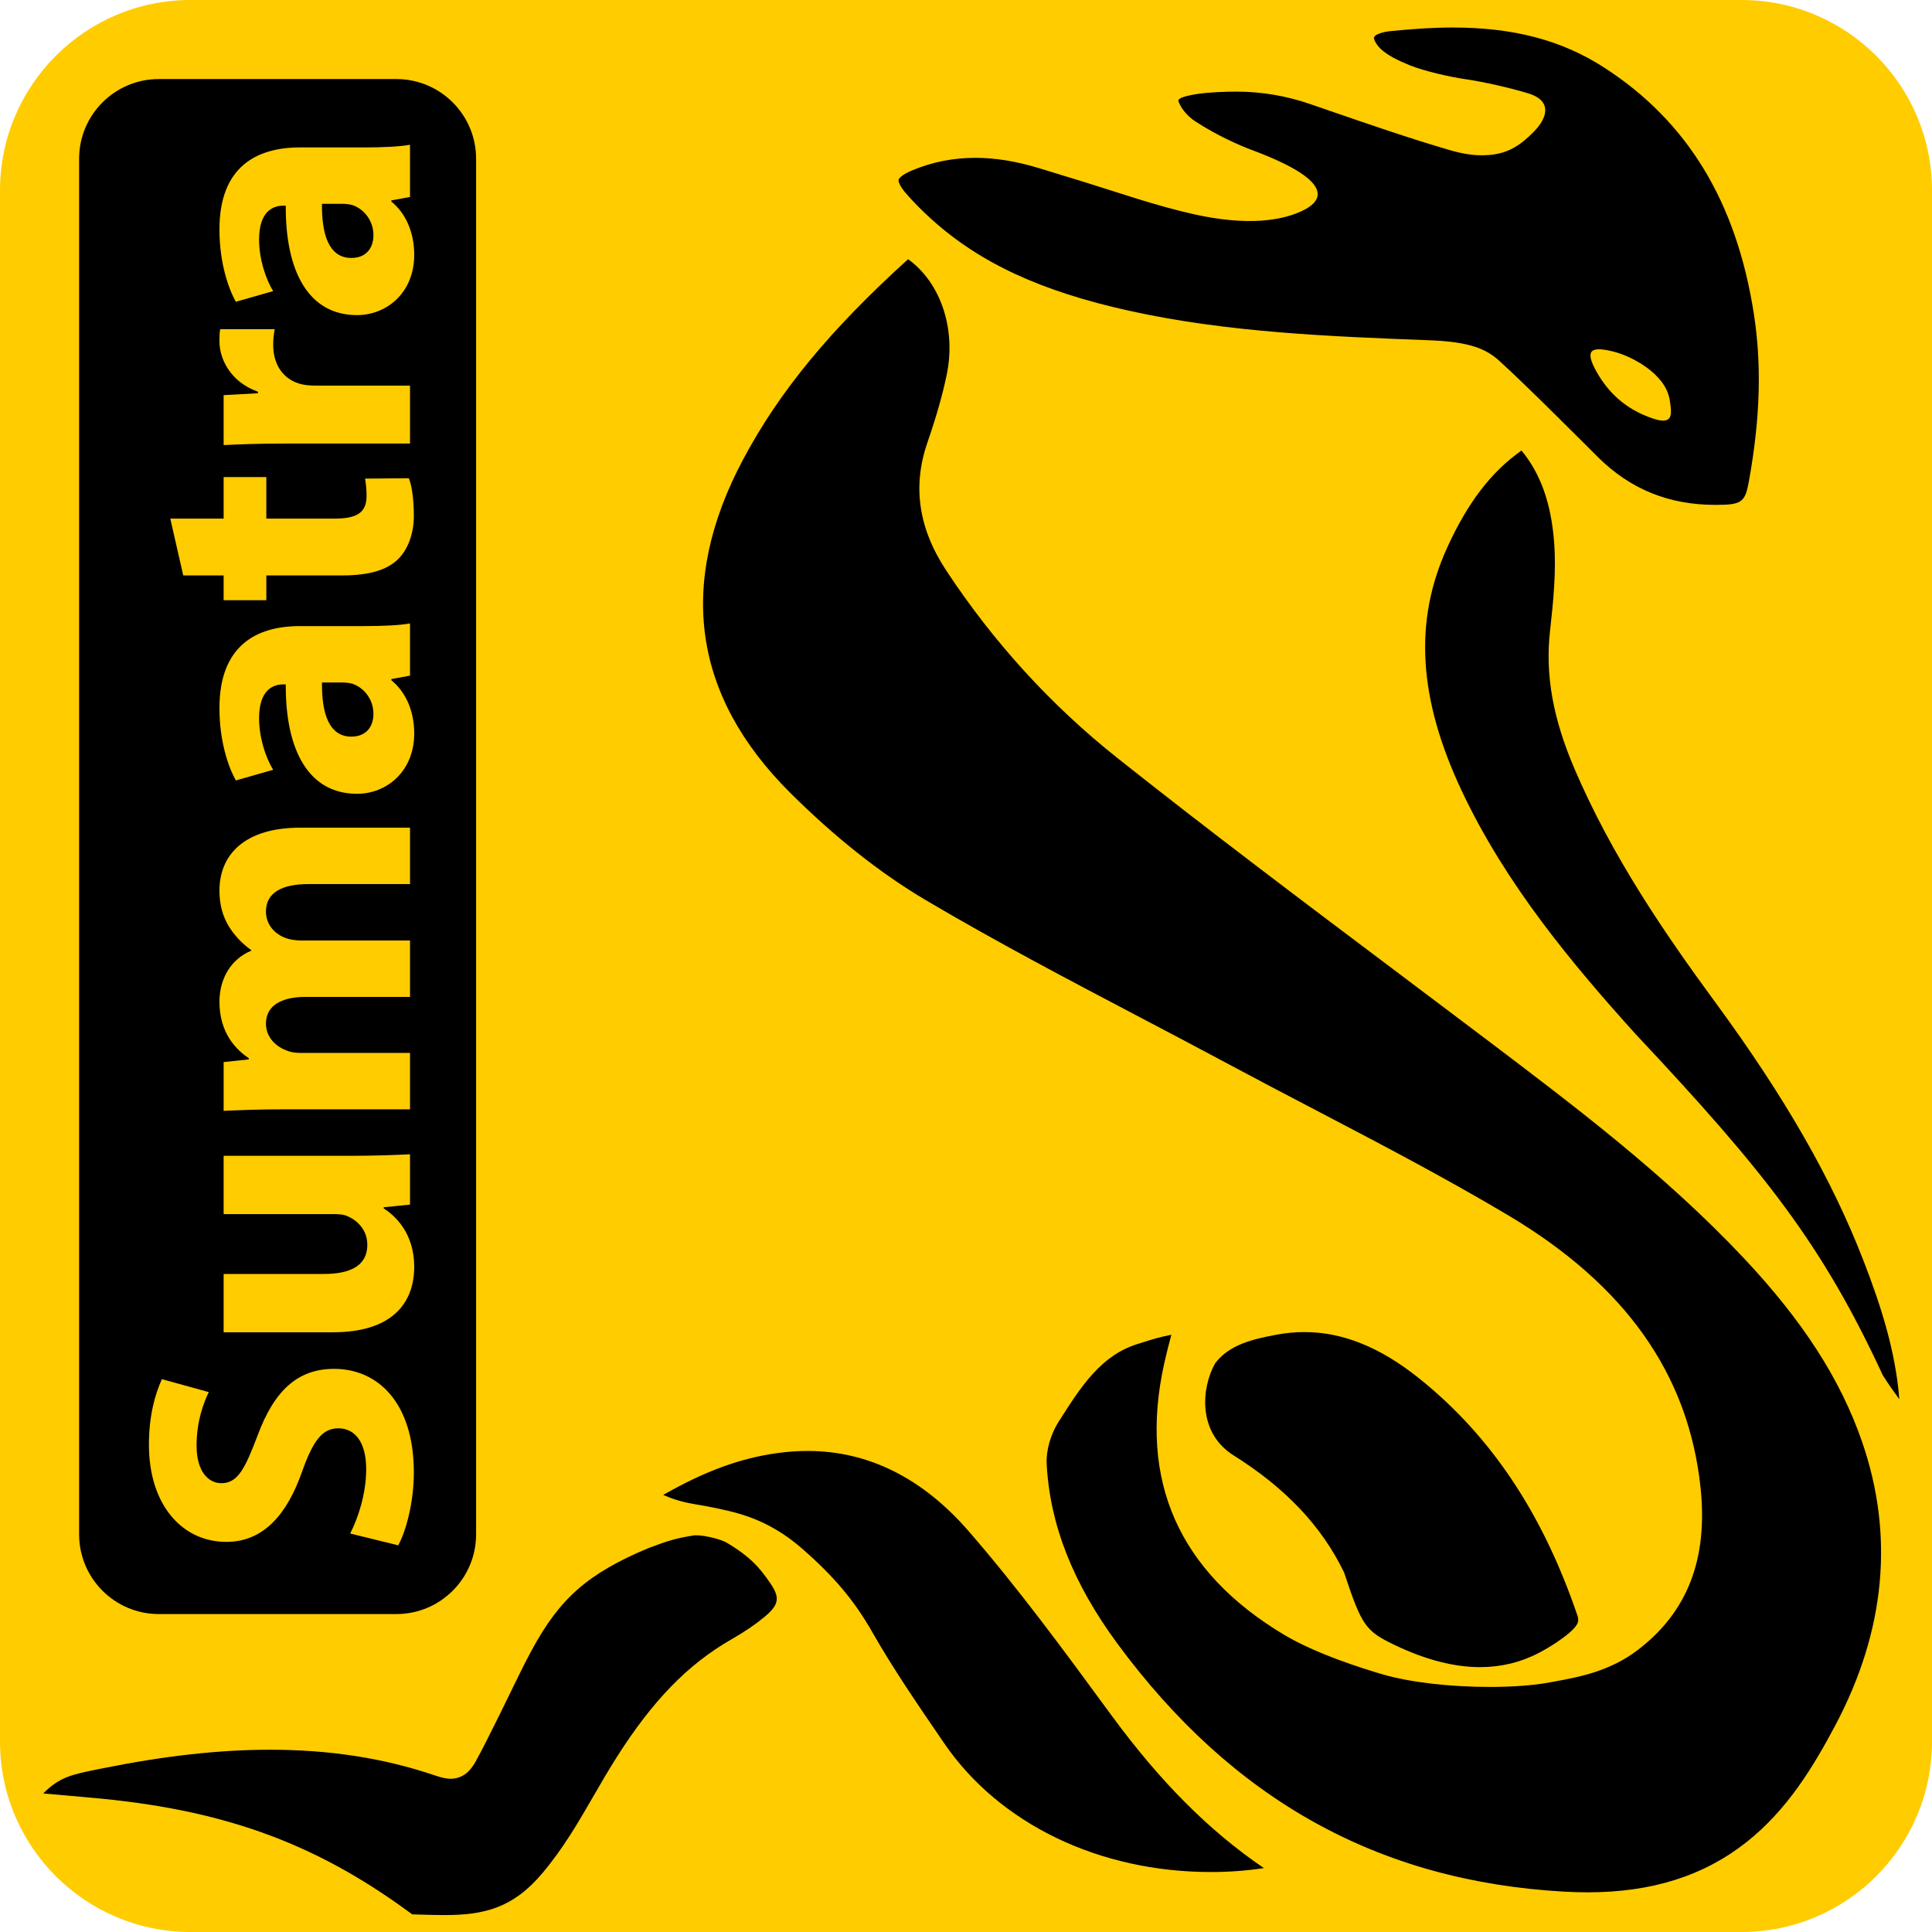 <?xml version="1.0" ?><svg style="enable-background:new 0 0 365 365;" version="1.1" viewBox="0 0 365 365" xml:space="preserve" xmlns="http://www.w3.org/2000/svg" xmlns:xlink="http://www.w3.org/1999/xlink"><g id="logo"><path d="M35.994,365h293.013C348.885,365,365,348.885,365,329.006V35.994C365,16.115,348.885,0,329.006,0   H35.994C16.115,0,0,16.115,0,35.994v293.013C0,348.885,16.115,365,35.994,365z" style="fill:#FFCC00;"/><path d="M279.627,314.961c-4.932,0-10.362-1.407-16.142-4.182c-5.504-2.643-6.213-3.651-9.483-13.492l-0.063-0.188l-0.087-0.178   c-4.204-8.64-11.012-15.828-20.813-21.975c-6.758-4.24-6.119-12.637-3.494-17.345c2.607-3.514,6.982-4.582,11.617-5.446   c1.76-0.328,3.528-0.495,5.258-0.495c7.221,0,14.288,2.841,21.605,8.684c13.589,10.848,23.389,25.5,29.96,44.794   c0.328,0.964,0.401,1.717-1.495,3.333c-1.489,1.269-3.632,2.682-5.731,3.782C287.327,314.05,283.581,314.961,279.627,314.961   C279.627,314.961,279.627,314.961,279.627,314.961z M329.982,347.997c7.682-6.081,12.603-14.21,16.776-22.09   c9.458-17.854,11.142-35.886,5.006-53.594c-4.079-11.771-11.177-22.778-22.337-34.643c-14.758-15.689-31.813-28.587-48.307-41.061   c-5.714-4.32-11.439-8.626-17.165-12.933c-17.425-13.103-35.442-26.652-52.822-40.443c-12.519-9.935-23.402-21.852-32.348-35.421   c-5.271-7.996-6.438-15.927-3.565-24.246c1.662-4.812,2.812-8.841,3.619-12.683c1.84-8.759-1.131-17.478-7.277-21.917   c-14.727,13.332-24.34,25.001-31.167,37.83c-12.494,23.477-9.513,44.656,8.86,62.948c8.45,8.413,17.077,15.246,25.642,20.311   c13.225,7.819,27.104,15.111,40.526,22.164c5.564,2.924,11.317,5.946,16.953,8.97c5.333,2.86,10.796,5.716,16.078,8.478   c12.043,6.295,24.496,12.805,36.393,19.878c22.235,13.222,34.15,30.06,36.425,51.478c1.432,13.493-2.455,23.54-11.882,30.716   c-5.313,4.045-11.143,5.107-15.826,5.962l-0.866,0.159c-2.933,0.543-6.93,0.842-11.255,0.842c-7.515,0-15.024-0.874-20.089-2.337   c-3.598-1.039-12.629-3.854-18.77-7.526c-19.884-11.894-27.508-29.102-22.657-51.161c0.438-1.941,0.83-3.528,1.372-5.505   c-2.041,0.376-3.503,0.836-5.187,1.366l-1.162,0.363c-6.943,2.14-10.722,8.065-14.722,14.34l-0.254,0.398   c-1.48,2.321-2.357,5.409-2.234,7.867c0.578,11.472,4.948,22.596,13.361,34.008c21.789,29.56,49.392,44.889,84.385,46.862   c1.513,0.085,3.005,0.129,4.437,0.129C312.068,357.507,321.9,354.396,329.982,347.997z M228.781,353.67   c3.411,0,6.757-0.249,10.002-0.743c-10.363-7.049-19.575-16.288-28.776-28.827l-0.71-0.968   c-8.343-11.37-16.97-23.128-26.307-33.871c-8.735-10.048-18.97-15.143-30.418-15.143c-1.918,0-3.901,0.144-5.895,0.427   c-6.914,0.983-13.511,3.394-21.383,7.883c1.653,0.721,3.463,1.319,5.834,1.724c2.795,0.475,5.762,1.025,8.521,1.826   c4.361,1.266,8.248,3.421,11.884,6.587c6.018,5.241,9.86,9.812,13.261,15.777c3.945,6.921,8.598,13.717,13.098,20.289l0.5,0.731   c10.419,15.22,29.255,24.307,50.386,24.308C228.779,353.67,228.779,353.67,228.781,353.67z M83.893,361.803   c7.554,0,13.02-1.299,18.593-7.939c3.92-4.655,6.712-9.483,9.668-14.594c1.367-2.364,2.781-4.809,4.309-7.221   c6.805-10.74,13.49-17.62,21.674-22.309c2.479-1.42,4.504-2.787,6.188-4.178c2.864-2.366,3.105-3.702,1.174-6.499   c-1.873-2.712-3.56-4.847-8.225-7.629c-0.993-0.593-4.029-1.386-5.773-1.386c-0.237,0-0.362,0.016-0.404,0.022   c-3.387,0.54-4.909,1.009-8.703,2.448c-11.312,4.76-16.644,9.437-21.928,19.224c-1.437,2.661-2.794,5.458-4.106,8.164   c-0.69,1.422-1.38,2.844-2.085,4.257l-0.716,1.439c-1.116,2.246-2.27,4.568-3.501,6.829c-0.64,1.175-1.97,3.618-4.92,3.618   c-1.02,0-1.992-0.3-3.066-0.663c-9.605-3.244-19.768-4.82-31.07-4.82c-9.525,0-19.82,1.14-31.475,3.485l-0.865,0.173   c-4.944,0.987-7.452,1.488-10.488,4.602c0.32,0.023,0.647,0.05,0.986,0.081c0.704,0.066,7.171,0.657,7.823,0.701   c24.762,2.143,42.188,8.376,60.15,21.515l0.195,0.144c0.169,0.125,0.404,0.3,0.565,0.4l1.404,0.041   c1.601,0.048,3.113,0.094,4.594,0.094C83.892,361.803,83.892,361.803,83.893,361.803z M352.051,238.16   c-5.962-15.399-14.835-30.878-27.925-48.71c-9.655-13.152-19.571-27.618-26.694-44.265c-4.062-9.491-5.522-17.732-4.6-25.935   c0.652-5.799,1.202-11.458,0.769-16.934c-0.578-7.296-2.549-12.832-6.155-17.204c-5.771,4.088-10.157,9.838-14.022,18.307   c-6.356,13.926-5.485,28.546,2.739,46.009c8.268,17.552,20.665,32.445,32.79,45.881c24.572,26.162,35.356,39.872,46.753,64.513   c0.962,1.53,2.013,3.018,3.121,4.525C358.093,255.008,355.203,246.304,352.051,238.16z M330.419,90.862   c2.191-12.144,2.384-22.208,0.918-31.619c-3.29-21.106-12.531-36.305-28.251-46.464c-8.005-5.173-17.103-7.582-28.629-7.582   c-3.87,0-7.708,0.286-11.816,0.685c-0.064,0.006-2.706,0.291-3.044,1.165c-0.166,0.429,0.643,1.632,1.277,2.221   c1.357,1.257,3.374,2.206,5.378,3.029c2.935,1.206,8.051,2.291,10.432,2.635c3.523,0.508,8.634,1.669,12.002,2.696   c5.04,1.537,3.208,5.083,1.211,7.128c-3.065,3.137-5.569,4.58-10.02,4.58c-1.812,0-3.745-0.319-6.086-1.005   c-7.58-2.221-15.146-4.833-22.463-7.359l-3.803-1.311c-4.541-1.561-9.228-2.353-13.929-2.353c-2.086,0-5.154,0.117-7.259,0.426   c-3.475,0.509-3.768,1.084-3.715,1.312c0.157,0.674,1.138,2.536,3.188,3.875c4.208,2.75,8.444,4.577,10.75,5.438   c15.792,5.896,13.232,9.562,9.792,11.312c-3.962,2.015-10.583,3.083-20.796,0.806c-7.232-1.613-14.335-4.124-21.275-6.261   c-2.751-0.848-5.502-1.695-8.258-2.526c-4.113-1.241-8.067-1.87-11.753-1.87c-4.235,0-8.168,0.786-12.021,2.403   c-1.82,0.764-2.42,1.453-2.486,1.74c-0.066,0.282,0.161,1.148,1.431,2.611c1.381,1.593,2.992,3.222,4.788,4.844   c9.146,8.26,20.642,13.588,37.271,17.277c18.675,4.143,38.129,4.869,56.942,5.597c7.657,0.296,10.627,1.708,12.977,3.811   c4.825,4.316,17.085,16.646,18.685,18.231c6.143,6.09,13.41,9.05,22.217,9.05C329.103,95.383,329.687,94.921,330.419,90.862z    M301.687,70.338c-2.417-4.25-1.144-4.973,3.125-3.917c3.284,0.813,9.792,4.083,10.625,9.083c0.489,2.935,0.6,4.804-3.085,3.589   C306.77,77.254,303.635,73.765,301.687,70.338z"/><path d="M74.877,14.934H30.015c-8.322,0-15.069,6.747-15.069,15.069v259.863c0,8.322,6.747,15.069,15.069,15.069h44.863   c8.322,0,15.069-6.746,15.069-15.069V30.002C89.946,21.68,83.199,14.934,74.877,14.934z"/><g><path d="M66.157,289.715c1.512-2.952,3.024-7.489,3.024-12.169c0-5.041-2.089-7.705-5.257-7.705    c-3.024,0-4.752,2.305-6.841,8.137c-2.808,8.064-7.272,13.321-14.329,13.321c-8.28,0-14.617-6.912-14.617-18.361    c0-5.473,1.152-9.505,2.448-12.386L39.443,263c-0.936,1.944-2.304,5.4-2.304,10.153c0,4.752,2.16,7.057,4.681,7.057    c3.096,0,4.464-2.736,6.84-9.001c3.169-8.568,7.633-12.601,14.474-12.601c8.137,0,15.05,6.264,15.05,19.585    c0,5.545-1.44,11.018-2.953,13.754L66.157,289.715z" style="fill:#FFCC00;"/><path d="M66.157,218.36c4.608,0,8.353-0.145,11.305-0.288v9.505l-4.968,0.504v0.216    c2.16,1.368,5.76,4.681,5.76,11.017c0,7.129-4.464,12.386-15.337,12.386H42.251v-11.018h18.938c5.112,0,8.209-1.656,8.209-5.472    c0-3.024-2.088-4.753-3.816-5.473c-0.648-0.288-1.512-0.36-2.376-0.36H42.251V218.36H66.157z" style="fill:#FFCC00;"/><path d="M53.485,209.579c-4.393,0-8.137,0.145-11.233,0.288v-9.217l4.753-0.504v-0.216    c-2.232-1.513-5.545-4.608-5.545-10.657c0-4.536,2.305-8.137,5.977-9.648v-0.145c-1.8-1.296-3.24-2.88-4.248-4.536    c-1.152-1.944-1.729-4.104-1.729-6.696c0-6.769,4.753-11.882,15.266-11.882h20.737v10.657H58.309    c-5.112,0-8.064,1.656-8.064,5.185c0,2.521,1.728,4.32,3.816,5.04c0.792,0.288,1.943,0.433,2.808,0.433h20.594v10.657H57.733    c-4.465,0-7.488,1.584-7.488,5.04c0,2.809,2.16,4.465,3.96,5.112c0.864,0.36,1.872,0.433,2.736,0.433h20.521v10.656H53.485z" style="fill:#FFCC00;"/><path d="M77.462,127.644l-3.528,0.648v0.216c2.809,2.304,4.32,5.904,4.32,10.081    c0,7.128-5.185,11.377-10.801,11.377c-9.145,0-13.537-8.209-13.465-20.666h-0.504c-1.872,0-4.537,1.008-4.537,6.408    c0,3.601,1.225,7.417,2.665,9.721l-7.057,2.017c-1.368-2.448-3.097-7.272-3.097-13.682c0-11.736,6.913-15.48,15.193-15.48h12.241    c3.384,0,6.624-0.145,8.568-0.505V127.644z M60.829,128.94c-0.072,5.761,1.296,10.226,5.544,10.226    c2.809,0,4.177-1.873,4.177-4.321c0-2.735-1.801-4.968-4.032-5.688c-0.576-0.144-1.225-0.216-1.872-0.216H60.829z" style="fill:#FFCC00;"/><path d="M32.17,97.98h10.081v-7.849h8.064v7.849h12.745c4.249,0,6.193-1.008,6.193-4.32    c0-1.368-0.145-2.448-0.288-3.24l8.28-0.071c0.576,1.439,0.937,4.032,0.937,7.128c0,3.528-1.225,6.48-3.024,8.209    c-2.089,2.016-5.473,3.024-10.441,3.024H50.316v4.681h-8.064v-4.681h-7.633L32.17,97.98z" style="fill:#FFCC00;"/><path d="M53.844,83.797c-5.185,0-8.568,0.145-11.593,0.288v-9.433l6.48-0.36v-0.288    c-5.112-1.8-7.272-6.12-7.272-9.505c0-1.008,0-1.512,0.145-2.304h10.297c-0.145,0.792-0.288,1.729-0.288,2.952    c0,4.032,2.16,6.769,5.544,7.488c0.72,0.145,1.584,0.217,2.448,0.217h17.857v10.944H53.844z" style="fill:#FFCC00;"/><path d="M77.462,37.211l-3.528,0.648v0.216c2.809,2.304,4.32,5.904,4.32,10.081    c0,7.128-5.185,11.377-10.801,11.377c-9.145,0-13.537-8.209-13.465-20.666h-0.504c-1.872,0-4.537,1.008-4.537,6.408    c0,3.601,1.225,7.417,2.665,9.721l-7.057,2.017c-1.368-2.448-3.097-7.272-3.097-13.682c0-11.736,6.913-15.48,15.193-15.48h12.241    c3.384,0,6.624-0.145,8.568-0.505V37.211z M60.829,38.507c-0.072,5.761,1.296,10.226,5.544,10.226    c2.809,0,4.177-1.873,4.177-4.321c0-2.735-1.801-4.968-4.032-5.688c-0.576-0.144-1.225-0.216-1.872-0.216H60.829z" style="fill:#FFCC00;"/></g></g></svg>
